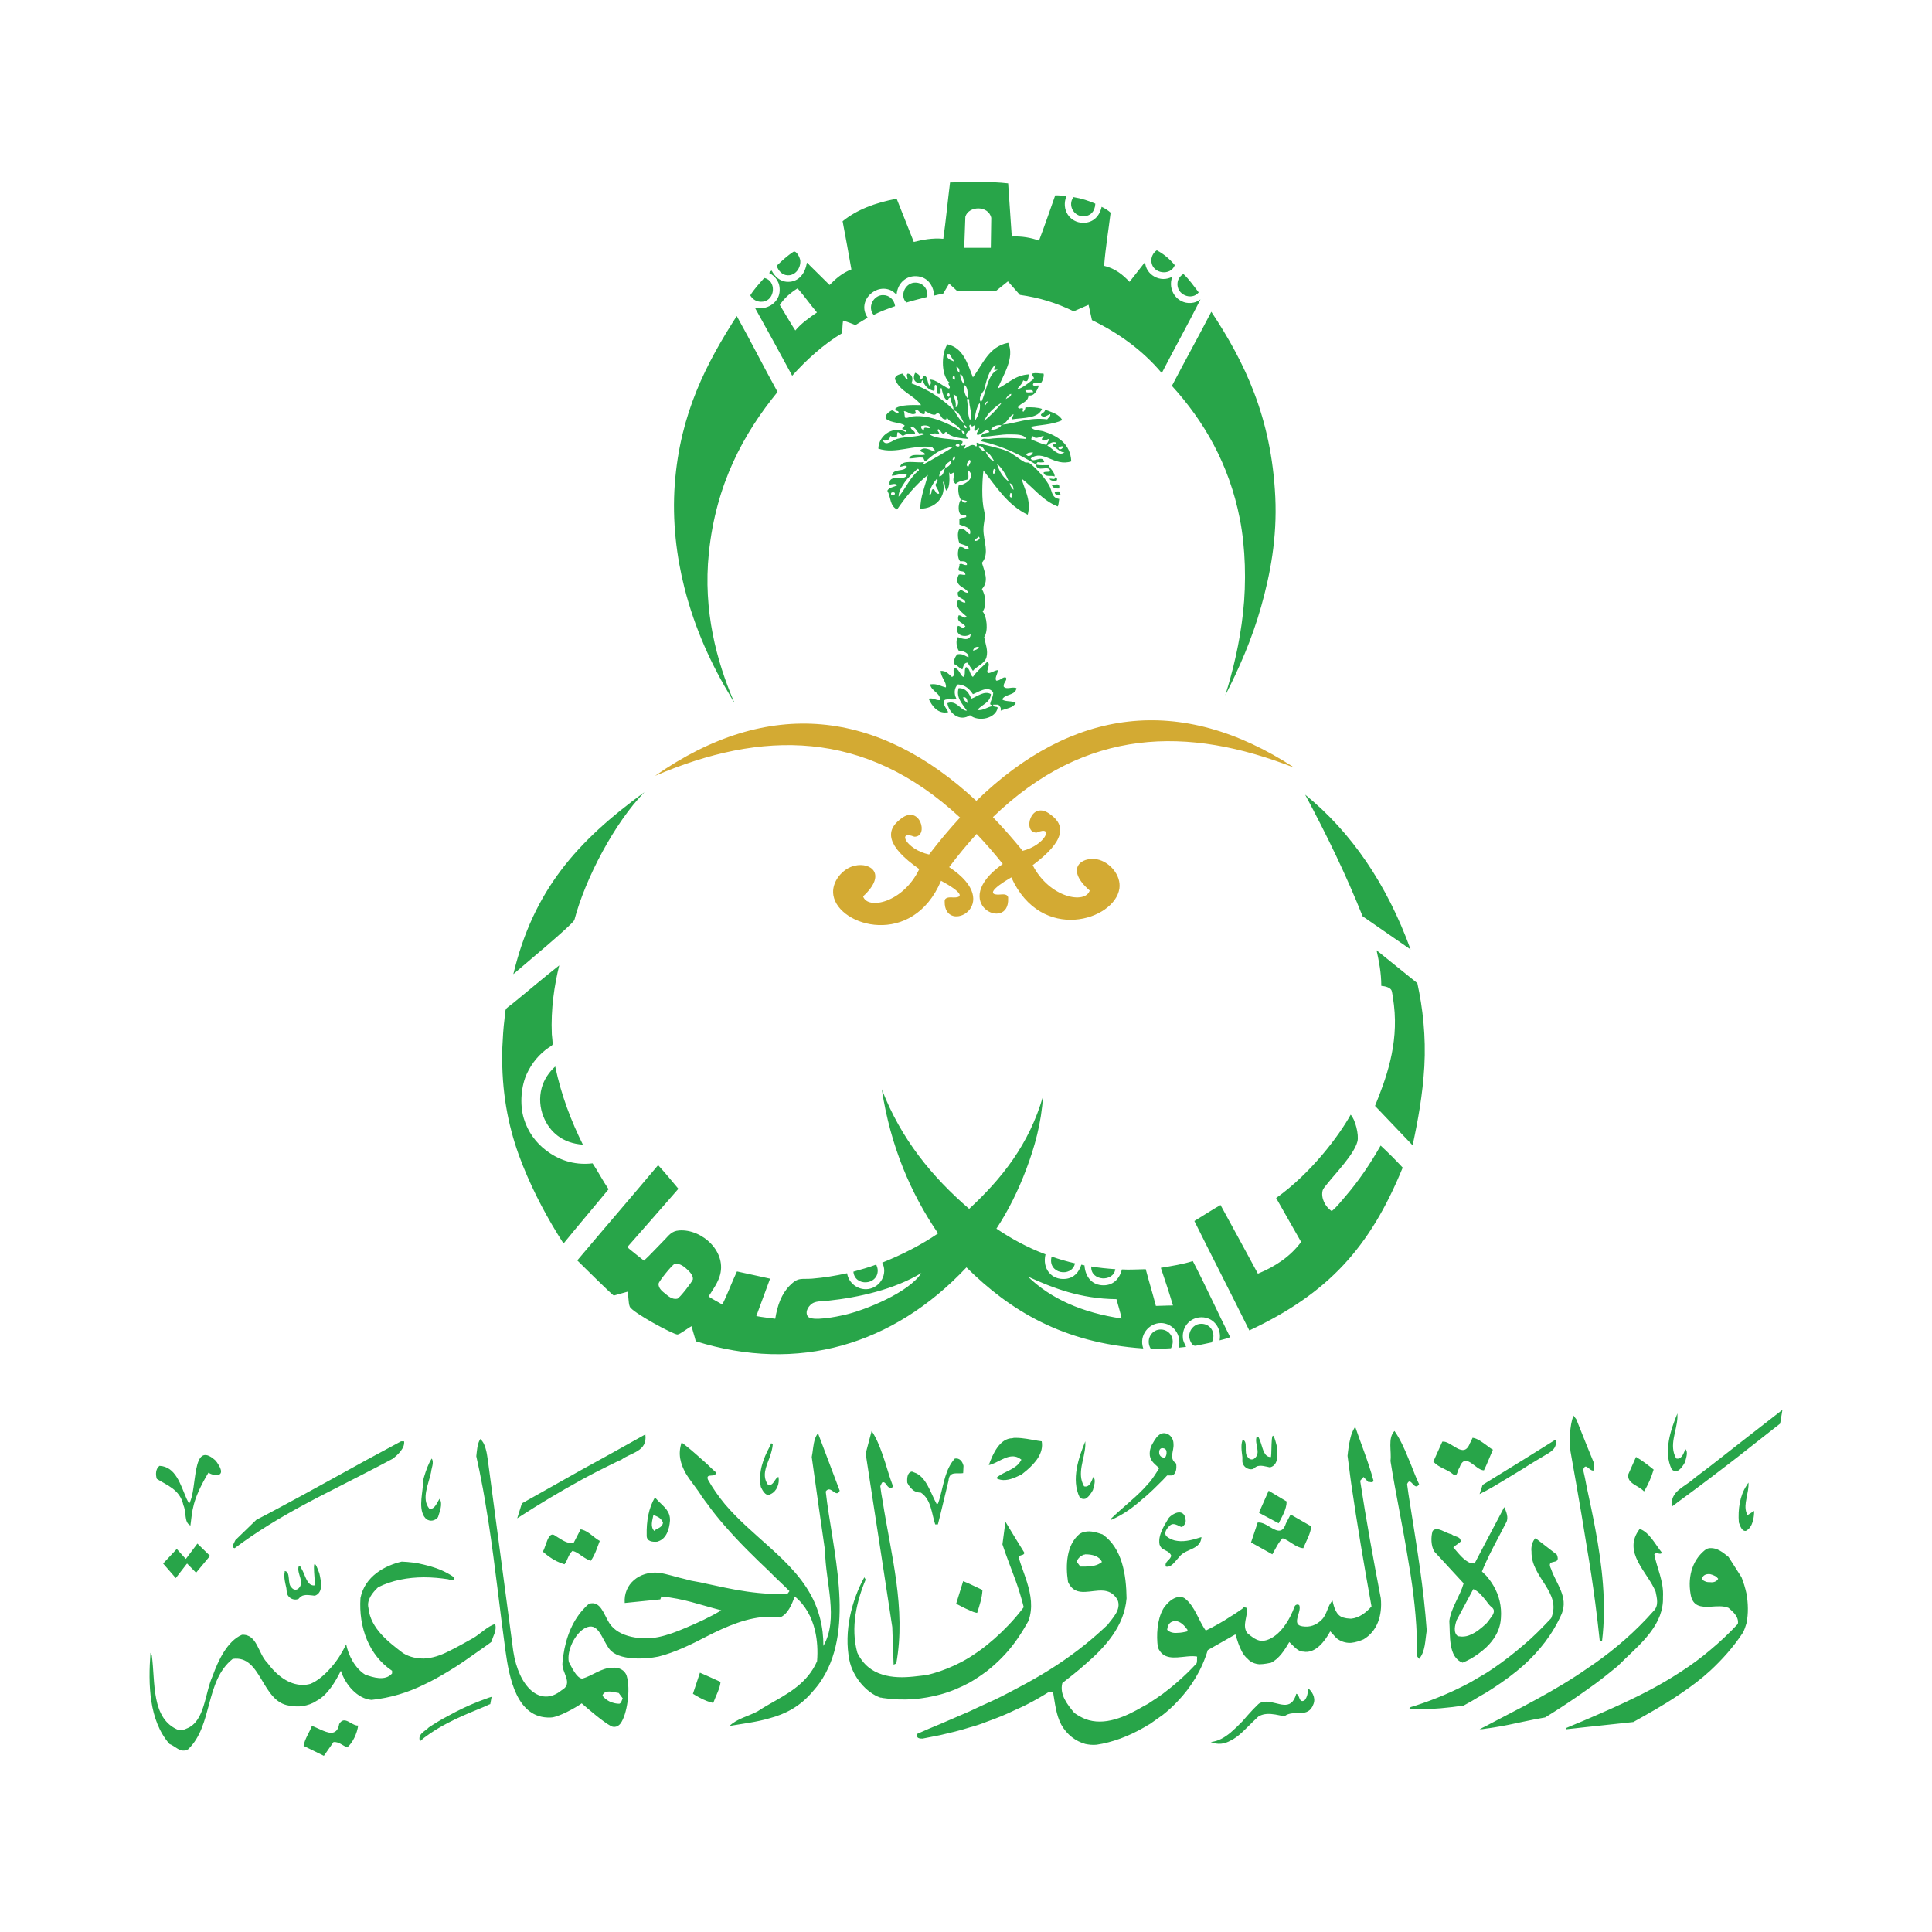 <?xml version="1.0" encoding="UTF-8"?> <svg xmlns="http://www.w3.org/2000/svg" xmlns:xlink="http://www.w3.org/1999/xlink" width="566.929pt" height="566.929pt" viewBox="0 0 566.929 566.929" version="1.1"><g id="surface1"><path style=" stroke:none;fill-rule:nonzero;fill:rgb(15.686%,64.706%,28.627%);fill-opacity:1;" d="M 189.094 232.461 C 180.371 241.422 171.754 257.727 168.539 269.992 C 167.723 271.582 153.043 283.738 150.633 285.855 C 156.512 261.352 169.191 246.934 189.094 232.461 M 399.844 268.871 C 395.098 256.914 389.324 245.043 382.992 233.195 C 396.438 244.098 406.938 259.363 413.926 278.613 Z M 415.906 288.496 C 417.512 295.812 418.449 304.156 417.965 312.887 C 417.484 321.258 416.062 328.977 414.52 336.082 L 403.488 324.516 C 406.629 316.789 410.438 306.699 409.043 294.914 C 408.949 294.168 408.559 291 408.305 290.555 C 407.855 289.738 406.453 289.371 405.332 289.297 C 405.324 285.367 404.645 282.102 403.945 278.852 Z M 405.141 336.156 C 407.379 338.23 409.535 340.387 411.609 342.625 C 401.961 366.195 389.691 379.551 366.605 390.414 C 361.273 379.664 355.812 369.043 350.477 358.293 C 353.051 356.742 355.516 355.094 358.152 353.598 C 361.812 360.309 365.496 367.008 369.121 373.754 C 374.316 371.613 378.695 368.656 381.805 364.438 C 379.383 360.121 376.887 355.871 374.473 351.547 C 384.699 344.293 392.926 333.281 396.344 327.098 C 397.656 328.406 398.84 333.023 398.328 334.961 C 397.332 338.77 391.879 344.305 389.406 347.453 C 388.965 348.023 388.289 348.777 388.148 349.234 C 387.496 351.445 388.887 354.176 390.793 355.387 C 392.336 354.109 393.531 352.523 394.832 351.023 C 398.676 346.566 402.094 341.516 405.141 336.156 M 360.988 392.395 C 360.035 392.781 358.953 393.047 357.887 393.324 C 358.5 389.754 356.254 386.891 353.195 386.574 C 349.617 386.207 346.742 389.082 347.109 392.727 C 347.219 393.746 347.68 394.359 348.039 395.23 C 347.34 395.352 346.523 395.352 345.852 395.5 C 346.883 391.699 344.156 388.23 340.637 388.23 C 337.176 388.23 334.113 391.781 335.48 395.699 C 311.852 394.094 296.266 384.465 283.598 371.906 C 262.07 394.762 234.184 402.949 204.164 393.578 C 203.816 392.047 203.281 390.707 202.969 389.156 C 201.922 389.621 199.59 391.555 198.805 391.598 C 197.711 391.684 185.461 385.094 184.797 383.41 C 184.336 382.242 184.492 380.27 184.133 379.039 C 183.984 379.078 180.113 380.168 180.105 380.168 C 179.789 380.141 170.34 370.809 169.395 369.859 C 177.27 360.508 185.254 351.266 193.121 341.902 C 195.176 344.141 197.105 346.512 199.07 348.84 C 197.758 350.41 184.07 365.938 184.07 365.961 C 184.074 366.082 188.551 369.59 188.965 369.926 C 191.055 367.988 192.965 365.852 195.039 363.773 C 196.27 362.547 197.012 361.242 199.27 361.066 C 206.012 360.535 213.629 367.465 211.102 374.746 C 210.352 376.902 209.121 378.5 207.926 380.438 C 209.195 381.309 210.633 381.996 211.957 382.812 C 213.516 379.691 214.746 376.262 216.254 373.094 C 219.52 373.773 222.715 374.523 225.973 375.215 C 224.617 378.855 223.273 382.52 221.934 386.184 C 223.688 386.539 225.633 386.715 227.488 386.973 C 228.141 382.996 229.312 379.711 231.719 377.262 C 234.266 374.684 235.07 375.453 238.266 375.215 C 241.883 374.918 245.23 374.352 248.574 373.625 C 249.004 376.535 251.812 378.672 254.785 378.25 C 258.383 377.742 260.59 373.75 258.879 370.516 C 264.82 368.125 270.328 365.309 275.273 361.93 C 267.324 350.312 261.305 336.422 258.754 319.633 C 264.379 334.246 273.52 345.355 284.391 354.727 C 293.871 345.957 301.996 335.844 306.07 321.68 C 305.574 329.648 303.574 336.668 301.176 343.023 C 298.773 349.41 295.883 355.238 292.391 360.535 C 296.754 363.48 301.48 366.078 306.797 368.07 C 305.785 372.258 308.531 375.699 312.68 375.277 C 315.168 375.02 316.617 373.32 317.305 371.109 C 317.598 371.191 317.938 371.23 318.23 371.312 C 318.441 374.367 320.113 376.828 323.188 377.129 C 326.559 377.453 328.531 375.27 329.203 372.504 C 331.504 372.652 334.102 372.449 336.207 372.434 C 337.16 376.066 338.242 379.566 339.18 383.207 C 340.887 383.191 342.484 383.07 344.199 383.078 C 343.082 379.324 341.871 375.672 340.637 372.035 C 343.871 371.484 347.156 370.98 350.02 370.055 C 353.828 377.344 357.262 385.016 360.988 392.395 M 329.137 386.906 C 328.719 384.988 328.129 383.117 327.613 381.227 C 316.91 381.113 308.934 377.922 301.645 374.617 C 308.383 381.133 317.582 385.199 329.137 386.906 M 270.371 373.555 C 262.512 378.34 252.023 380.727 242.957 381.684 C 241.422 381.852 239.762 381.75 238.594 382.344 C 237.492 382.914 236.062 384.758 237.008 386.246 C 238.062 387.914 245.824 386.309 247.781 385.852 C 254.137 384.387 266.754 379.199 270.371 373.555 M 203.301 375.48 C 203.5 374.43 202.547 373.367 201.852 372.699 C 201.043 371.926 199.527 370.523 197.949 370.918 C 197.242 371.09 193.309 376.031 193.258 376.664 C 193.129 378.094 194.527 379.051 195.242 379.637 C 196.004 380.277 197.281 381.418 198.738 381.098 C 199.438 380.941 203.199 375.996 203.301 375.48 M 351.938 388.496 C 355.031 388.062 357.051 391.047 355.574 393.91 C 354.352 394.148 353.121 394.473 351.801 394.711 C 351.395 394.781 350.809 394.949 350.551 394.902 C 349.699 394.773 348.973 393.129 348.965 392.066 C 348.945 390.277 350.367 388.715 351.938 388.496 M 340.234 390.148 C 343.125 389.871 345.129 392.863 343.613 395.637 C 341.73 395.773 339.691 395.773 337.664 395.766 C 336.176 393.277 337.727 390.387 340.234 390.148 M 327.285 372.434 C 326.715 376.285 320.16 375.945 320.215 371.844 L 320.215 371.641 C 322.445 372.027 324.844 372.258 327.285 372.434 M 315.453 370.715 C 314.551 375 307.246 373.809 308.586 368.73 C 310.77 369.504 313.055 370.164 315.453 370.715 M 257.164 371.184 C 257.367 371.75 257.559 372.164 257.559 372.836 C 257.539 377.203 250.793 377.555 250.426 373.164 C 252.676 372.523 254.941 371.906 257.035 371.109 C 257.082 371.129 257.098 371.184 257.164 371.184 M 162.922 312.953 C 164.723 321.504 167.613 328.969 171.047 335.891 C 165.105 335.477 161.316 332.246 159.48 327.691 C 158.434 325.086 158.168 322.113 158.957 319.23 C 159.645 316.715 161.113 314.621 162.922 312.953 M 173.891 341.371 C 175.543 343.82 176.91 346.547 178.582 348.969 C 174.203 354.305 169.715 359.535 165.363 364.902 C 160.727 357.68 156.727 350.246 153.402 341.969 C 150.023 333.559 147.695 324.195 147.391 312.824 L 147.391 307.602 C 147.531 304.605 147.703 301.625 148.051 298.945 C 148.164 298.07 148.145 296.832 148.445 296.164 C 148.656 295.703 149.75 295.016 150.367 294.52 C 154.992 290.766 159.719 286.719 164.105 283.285 C 162.684 289.066 161.602 296.008 161.93 303.508 C 161.957 304.195 162.262 306.086 162.125 306.543 C 162.051 306.801 161.453 307.094 161.004 307.406 C 158.195 309.344 156.102 311.906 154.66 314.934 C 152.973 318.477 152.402 323.957 153.734 328.289 C 154.926 332.164 157.23 335.293 160.281 337.605 C 163.555 340.094 168.09 342.059 173.891 341.371 "></path><path style=" stroke:none;fill-rule:nonzero;fill:rgb(15.686%,64.706%,28.627%);fill-opacity:1;" d="M 216.195 92.746 C 220.289 100.07 224.105 107.66 228.164 115.012 C 218.16 127.25 210.082 142.102 208.008 162.266 C 206.246 179.305 210.367 194.121 215.277 205.695 C 215.305 205.758 215.66 206.363 215.406 206.09 C 215.074 205.73 214.863 205.18 214.617 204.766 C 208.852 195.246 203.914 184.664 200.801 172.32 C 198.578 163.496 197.184 152.996 198.02 141.918 C 199.59 121.227 207.375 106.457 216.195 92.746 M 351.75 85.805 C 349.695 88.34 345.113 86.496 345.539 82.961 C 345.664 81.84 346.344 80.957 347.254 80.391 C 348.961 81.988 350.309 83.934 351.75 85.805 M 224.262 81.574 C 227.871 82.281 227.531 88.016 223.934 88.512 C 222.141 88.762 220.855 87.863 220.16 86.668 C 221.336 84.777 222.82 83.199 224.262 81.574 M 344.738 77.809 C 343.527 81.051 338.285 80.371 337.871 76.883 C 337.699 75.477 338.379 74.164 339.449 73.449 C 341.562 74.551 343.277 76.059 344.738 77.809 M 349.504 88.91 C 350.641 88.824 351.422 88.457 352.273 87.852 C 348.684 94.992 344.629 102.238 340.91 109.469 C 335.273 102.785 328.293 97.746 320.422 93.938 L 319.43 89.441 L 315.07 91.359 C 309.926 88.844 304.922 87.328 299.273 86.531 L 295.766 82.562 L 292.133 85.473 L 280.961 85.473 L 278.52 83.227 L 276.738 86.199 C 275.914 86.32 274.988 86.512 274.16 86.73 C 273.84 83.512 272.039 81.254 269 81.051 C 265.836 80.84 263.402 83.152 263.117 86.336 C 262.879 86.391 262.328 85.715 261.934 85.473 C 257.242 82.656 251.223 88.312 254.602 93.203 C 253.398 93.918 252.23 94.672 251.027 95.387 C 249.863 94.902 248.652 94.461 247.395 94.066 C 247.211 95.203 247.203 96.516 247.129 97.766 C 241.836 100.871 236.547 105.676 232.461 110.258 C 228.852 103.531 225.172 96.875 221.48 90.23 C 224.895 91.203 228.402 88.918 228.75 85.742 C 229.055 83.078 227.723 81.133 225.711 80.121 C 225.879 79.793 226.117 79.555 226.438 79.398 C 227.355 81.141 228.859 82.664 231.203 82.703 C 234.469 82.75 236.316 80.086 236.754 77.148 C 237.004 77.047 237.27 77.535 237.547 77.809 C 239.41 79.672 241.527 81.746 243.43 83.621 C 245.246 81.785 247.184 80.07 249.836 79.066 C 249.02 74.312 248.137 69.613 247.258 64.922 C 251.379 61.555 256.812 59.488 263.117 58.312 C 264.781 62.562 266.484 66.758 268.148 71 C 270.672 70.367 273.555 69.777 276.805 70.074 C 277.574 64.684 278.09 59.031 278.785 53.551 C 284.289 53.391 290.395 53.195 295.832 53.816 C 296.188 59.012 296.555 64.199 296.895 69.41 C 299.871 69.246 302.68 69.789 304.891 70.605 C 306.535 66.234 308.086 61.766 309.645 57.324 C 310.832 57.305 311.879 57.434 312.953 57.516 C 311.309 61.508 313.922 65.355 317.844 65.383 C 320.797 65.402 322.688 63.391 323.258 60.691 C 324.25 61.152 325.148 61.711 325.902 62.406 C 325.27 67.613 324.414 72.598 323.992 78.004 C 327.27 78.785 329.48 80.621 331.457 82.703 L 336.02 76.883 C 336.164 80.629 340.523 83.152 344.012 81.18 C 342.488 85.09 345.453 89.219 349.504 88.91 M 290.746 72.715 L 290.875 63.93 C 290.086 60.223 284.223 60.336 283.273 63.602 L 282.945 72.715 Z M 239.73 91.688 C 237.762 89.387 236.047 86.879 234.039 84.613 C 231.98 85.926 230.137 87.449 228.824 89.504 C 230.367 91.965 231.789 94.555 233.379 96.977 C 235.148 94.863 237.426 93.266 239.73 91.688 M 234.836 76.488 C 235.012 78.562 233.469 80.93 231.062 80.785 C 229.504 80.684 228.465 79.527 227.898 78.004 C 229.348 76.598 231.109 74.984 232.789 73.91 C 233.645 73.359 234.754 75.562 234.836 76.488 M 321.414 59.766 C 321.312 62.113 319.898 63.453 317.906 63.465 C 315.098 63.492 313.227 60.223 315 57.844 C 317.395 58.23 319.484 58.918 321.414 59.766 M 268.148 82.961 C 270.414 82.703 272.406 84.363 272.113 87.125 C 270.047 87.668 267.957 88.172 265.965 88.781 C 263.961 86.832 265.512 83.262 268.148 82.961 M 259.09 86.594 C 260.914 86.586 262.375 87.844 262.66 89.836 C 260.492 90.625 258.309 91.387 256.379 92.414 C 254.445 90.176 256.27 86.613 259.09 86.594 M 374.223 145.82 C 374.789 157.914 372.734 168.547 370.055 178.062 C 367.363 187.594 363.574 196.195 359.543 204.043 C 361.82 196.797 363.785 188.664 364.766 179.781 C 365.758 170.793 365.465 160.699 363.84 152.352 C 360.645 135.969 353.117 123.383 343.883 113.23 C 347.695 105.945 351.66 98.801 355.449 91.488 C 365.172 106.156 373.102 122.438 374.223 145.82 "></path><path style=" stroke:none;fill-rule:nonzero;fill:rgb(15.686%,64.706%,28.627%);fill-opacity:1;" d="M 314.352 135.398 C 309.297 137.023 306.129 131.727 302.457 134.52 C 303.02 136.145 306.008 133.234 306.422 135.621 C 305.367 135.719 305.496 135.719 304.441 135.621 C 304.367 135.914 304.055 135.969 304 136.281 C 304.938 136.668 306.477 136.445 307.746 136.5 C 308.203 137.738 309.371 138.262 309.508 139.805 C 308.242 139.375 306.727 140.137 306.203 138.703 C 306.551 138.246 307.746 138.629 308.188 138.262 C 307.801 136.188 304.238 138.906 304 136.281 C 298.926 133.242 294.418 130.984 287.918 129.453 C 288.129 128.258 289.562 128.918 290.34 128.793 C 293.039 128.379 297.164 128.461 301.137 128.793 C 300.465 127.367 298.152 127.523 296.508 127.469 C 293.703 127.387 290.488 128.203 287.918 128.129 C 288.066 127.027 289.422 127.137 290.34 126.809 C 289.453 124.891 287.789 128.285 286.598 127.469 C 286.633 126.699 287.23 126.484 287.258 125.707 C 286.809 125.062 286.836 126.734 285.934 126.367 C 285.805 125.652 286.09 125.348 286.156 124.824 C 285.797 124.551 285.227 125.789 284.832 124.605 C 283.953 124.844 284.863 125.504 284.613 126.367 C 284.055 126.543 283.688 126.906 283.512 127.469 C 283.43 128.211 283.898 128.414 284.172 128.793 C 282.402 128.652 278.832 128.414 277.785 126.809 C 277.105 126.641 277.363 127.414 276.684 127.25 C 276.086 126.973 275.996 126.184 275.363 125.926 C 274.555 126.422 276.141 126.945 275.363 127.469 C 274.16 126.781 273.867 127.543 272.496 127.25 C 274.684 129.102 279.344 128.488 282.41 129.453 C 282.602 130.156 282.062 130.141 281.969 130.555 C 282.383 130.984 282.777 130.625 283.293 130.555 C 283.383 131.086 282.887 131.031 283.07 131.652 C 284.074 131.25 285.164 129.902 286.375 130.996 C 286.852 131.031 286.477 130.215 286.598 129.891 C 288.672 130.609 292.949 131.305 295.41 132.316 C 297.289 133.094 299.07 134.793 300.695 135.621 C 301.082 135.82 301.707 135.629 302.016 135.84 C 303.734 137.023 307.223 140.742 308.188 143.109 C 308.773 144.551 308.762 146.086 310.828 146.414 C 310.656 147.121 310.691 148.039 310.387 148.617 C 305.91 146.855 303.34 143.191 299.816 140.465 C 300.336 143.082 302.762 146.719 301.578 151.043 C 295.711 148.242 292.387 142.898 288.578 138.043 C 288.23 141.164 287.957 146.551 288.801 149.938 C 289.293 151.914 288.57 153.418 288.578 155.445 C 288.598 158.77 290.434 162.441 288.137 165.141 C 288.945 167.895 290.25 170.555 288.137 172.852 C 289.184 174.715 289.664 177.531 288.359 179.461 C 289.59 180.809 290.055 185.168 288.801 186.949 C 289.156 188.969 290.02 190.879 289.461 192.898 C 288.957 194.75 286.348 195.652 285.496 196.863 C 285.008 196.027 284.383 195.34 283.953 194.441 C 282.777 194.441 282.723 195.559 282.41 196.422 C 281.41 196.109 280.996 195.191 279.988 194.879 C 279.805 193.449 280.355 192.75 280.871 192.016 C 282.574 191.715 283.18 192.504 284.172 192.898 C 284.465 191.812 282.805 190.934 281.309 190.914 C 280.73 189.941 280.355 188.004 281.09 186.949 C 282.375 187.5 284.781 188.227 284.832 186.066 C 283.164 187.316 279.879 186.398 281.09 183.645 C 281.77 183.711 282.082 184.121 282.633 184.305 C 282.926 184.23 282.98 183.922 283.293 183.863 C 282.641 182.562 280.512 182.762 281.309 180.559 C 282.293 180.496 282.77 181.754 283.734 181 C 282.402 179.742 280.145 178.422 281.09 176.152 C 282.07 176.137 282.227 176.926 283.293 176.816 C 283.07 175.273 280.668 175.926 281.09 173.73 C 281.41 173.613 281.629 173.391 281.75 173.07 C 282.715 173.219 283.008 174.023 284.172 173.953 C 283.43 172.117 279.629 172.207 281.309 168.664 C 281.961 168.371 282.273 168.793 283.293 168.664 C 283.199 167.25 281.859 167.938 281.309 167.344 C 281.152 166.523 281.684 166.398 281.531 165.582 C 282.328 165.156 282.648 165.93 283.734 165.801 C 283.852 164.652 282.797 164.68 281.75 164.699 C 280.934 163.836 280.906 161.645 281.531 160.512 C 282.824 160.32 282.953 161.293 284.172 161.176 C 284.625 160.137 282.43 159.844 281.531 159.414 C 281.117 158.273 280.797 156.281 281.531 155.227 C 283.375 154.934 283.523 156.328 284.613 156.77 C 285.312 154.711 282.621 154.398 281.531 153.902 L 281.531 152.363 C 281.824 151.773 283.008 152.078 283.512 151.703 C 283.723 150.609 282.125 151.336 281.75 150.82 C 281.016 149.746 281.262 147.535 281.969 146.637 C 281.289 145.734 281.023 143.633 281.309 142.449 C 283.465 142.238 286.422 139.953 284.172 138.043 C 283.863 138.402 284.484 140.016 283.953 140.688 C 282.438 141.145 281.566 141.047 280.43 142.008 C 279.309 141.047 279.914 140.465 279.988 138.703 C 279.684 138.473 278.812 139.723 278.445 138.484 C 278.684 139.77 278.832 142.762 277.785 143.992 C 277.051 143.484 277.547 141.734 276.684 141.348 C 277.859 146.094 274.16 149.25 270.074 149.277 C 270 146.02 271.496 142.504 272.277 139.363 C 268.754 142.23 265.824 145.688 263.246 149.5 C 261.059 148.469 261.438 145.816 260.383 143.992 C 260.875 143.02 262.234 142.918 263.246 142.449 C 262.859 141.707 261.793 142.137 261.043 142.23 C 260.594 138.723 265.496 141.457 266.109 139.363 C 264.688 138.566 263.438 139.547 261.703 139.586 C 262.172 137.207 265.191 138.703 266.109 136.941 C 265.676 136.309 264.73 137.023 264.125 136.941 C 264.715 134.738 268.68 135.914 271.176 135.621 C 271.066 135.805 270.945 135.977 270.957 136.281 C 273.488 134.922 277.16 132.793 279.988 130.996 C 275.969 131.672 274.078 133.148 271.617 135.398 C 271.055 135.297 271.25 134.453 270.734 134.297 C 269.176 134.133 268.219 134.574 266.77 134.52 C 267.359 132.883 270.039 133.812 271.398 133.418 C 271.441 132.488 270.121 132.941 270.074 132.094 C 271.34 130.93 273.16 132.168 274.262 132.535 C 274.453 131.684 273.727 131.754 273.598 131.215 C 268.102 130.352 262.852 133.359 257.738 131.652 C 257.883 127.266 262.668 124.891 265.887 126.809 C 265.926 126.121 265.328 126.055 264.789 125.926 C 264.688 125.238 265.383 125.348 265.449 124.824 C 264.051 123.836 261.723 124.258 259.941 122.844 C 259.535 121.84 260.812 120.832 261.703 120.418 C 262.512 120.492 262.594 121.293 263.684 121.082 C 263.758 120.273 262.418 120.879 262.805 119.758 C 264.602 118.766 267.457 118.832 270.293 118.879 C 268.148 115.895 263.969 114.922 262.586 111.168 C 262.77 110.102 263.805 109.891 264.789 109.625 C 265.438 110.086 265.531 111.094 266.328 111.387 C 266.367 110.707 265.816 110.148 266.328 109.625 C 267.844 109.801 268.008 111.379 267.43 112.488 C 272.426 114.305 276.113 116.73 279.766 120.199 C 279.914 119.465 278.996 117.895 278.887 116.672 C 278.27 116.648 278.336 117.297 278.004 117.555 C 276.848 116.875 276.621 115.277 276.242 113.809 C 275.645 114.02 276.453 115.637 275.582 115.574 C 274.16 115.758 275.59 113.066 274.48 112.93 C 273.938 113.121 274.543 114.461 274.039 114.691 C 272.297 114.316 271.305 113.176 270.734 111.605 C 270.285 111.672 270.535 112.434 270.074 112.488 C 268.102 112.289 267.797 110.918 268.531 109.402 C 269.43 109.68 270.137 110.156 270.074 111.387 C 270.891 111.395 270.617 110.312 271.398 110.285 C 272.316 110.773 272.102 112.379 272.719 113.148 C 273.305 112.922 273.305 111.625 272.719 111.387 C 274.738 111.285 276.52 113.324 278.445 114.031 C 279.41 113.562 277.371 112.238 278.887 112.488 C 276.133 110.605 276.105 103.926 278.004 101.031 C 282.668 102.105 283.879 106.625 285.496 110.727 C 288.441 106.844 290.121 101.695 295.848 100.594 C 297.824 105.016 294.398 110 292.766 114.031 C 295.82 112.609 297.766 110.074 302.016 109.844 C 301.707 110.414 301.816 111.406 301.355 111.828 C 300.852 111.902 300.512 111.793 300.254 111.605 C 299.941 112.766 299.016 113.305 298.492 114.25 C 299.961 113.957 301.961 112.289 303.34 111.168 C 303.551 110.305 302.578 110.613 302.898 109.625 C 304.164 109.293 304.773 109.652 306.203 109.625 C 306.461 110.223 305.992 111.68 305.543 112.27 C 304.605 112.359 303.137 111.922 303.117 112.93 C 303.285 113.434 304.359 113.02 304.879 113.148 C 304.312 114.555 303.488 116.398 301.797 116.012 C 301.715 118.145 299.484 118.105 298.711 119.539 C 299.098 120.164 299.289 119.75 300.035 119.758 C 300.449 120.152 299.777 120.398 300.254 120.859 C 300.613 120.559 300.824 120.105 300.914 119.539 C 302.77 119.457 304.449 119.539 305.762 119.98 C 304.68 122.859 300.375 122.531 296.949 123.062 C 296.805 122.266 297.43 122.219 297.391 121.52 C 296.004 122.266 295.594 123.98 294.086 124.605 C 297.859 124.34 301.816 122.348 307.305 123.062 C 307.59 122.539 308.27 122.422 308.188 121.52 C 307.461 121.688 306.516 122.777 305.543 121.961 C 305.074 121.281 306.754 121.219 306.641 120.199 C 308.598 120.969 310.785 121.492 311.711 123.281 C 308.691 124.723 304.91 124.648 302.457 125.266 C 303.348 126.484 304.918 126.184 306.203 126.586 C 310.352 127.891 314.125 130.195 314.352 135.398 M 294.527 201.488 C 295.379 202.488 296.969 201.398 298.273 201.93 C 297.996 204.152 294.914 203.562 294.086 205.234 C 294.988 206.031 297.188 205.508 298.051 206.336 C 297.262 207.75 295.215 207.906 293.648 208.539 C 293.875 207.512 293.289 207.289 292.984 206.777 L 291.445 206.777 C 291.297 207.668 292.543 207.152 292.766 207.656 C 292.25 210.816 287.148 211.953 284.613 209.859 C 281.742 211.879 278.457 209.375 278.004 206.336 C 280.711 205.281 281.98 208.648 283.734 208.539 C 282.484 206.648 280.438 204.703 281.309 201.93 C 283.594 201.922 284.309 203.488 285.055 205.016 C 286.66 204.445 288.883 202.547 290.781 203.691 C 290.516 206.289 288.09 206.73 286.816 208.316 C 288.359 208.676 289.949 207.316 291.223 207.219 C 291.297 206.711 290.59 206.977 290.562 206.555 C 290.762 205.363 291.426 204.637 291.445 203.254 C 290.094 200.836 286.598 203.398 285.496 203.691 C 284.504 202.27 283.375 200.977 281.09 200.828 C 279.969 201.855 279.887 203.629 280.648 205.016 C 279.777 205.684 277.152 204.602 276.902 205.895 C 276.969 207.309 277.82 207.922 278.227 208.98 C 275.242 209.621 273.445 207.152 272.496 205.016 C 274.031 204.73 274.453 205.555 275.801 205.457 C 276.16 203.418 273.289 202.895 272.938 200.828 C 275.094 200.516 276.031 201.418 277.566 201.711 C 277.832 200.168 276.086 198.816 276.023 196.863 C 277.777 196.809 278.383 197.883 279.328 198.625 C 280.457 198.293 279.445 197.027 279.988 195.98 C 281.531 196.211 281.574 197.918 282.633 198.625 C 283.523 198.266 282.758 196.258 283.512 195.762 C 284.75 196.148 284.484 198.027 285.496 198.625 C 286.652 196.918 288.277 195.68 289.68 194.219 C 290.949 194.891 289.195 196.727 289.902 197.523 C 291.074 197.449 291.656 196.781 292.766 196.645 C 292.84 197.816 291.809 198.816 292.324 199.727 C 293.574 199.801 294.305 198.422 295.188 198.844 C 295.664 199.652 294.363 200.289 294.527 201.488 M 283.953 206.336 C 283.824 205.438 283.75 204.48 282.633 204.574 C 282.75 205.48 283.355 205.902 283.953 206.336 M 309.727 140.023 C 310.113 140.082 310.234 140.41 310.168 140.906 C 309.68 141.246 308.129 141.152 307.965 140.465 C 309.023 140.395 309.418 140.941 309.727 140.023 M 308.625 142.23 C 310.004 142.32 311.031 141.543 310.828 143.332 C 309.645 143.422 308.836 143.129 308.625 142.23 M 310.828 144.211 C 311.141 144.348 310.867 145.066 311.27 145.094 C 310.801 145.617 309.398 145.223 309.508 144.434 C 309.773 144.184 310.289 144.184 310.828 144.211 M 312.371 132.758 C 311.059 132.766 310.086 131.473 308.848 130.773 C 308.848 130.113 309.957 130.562 309.949 129.891 C 308.949 129.441 307.891 130.148 307.305 130.773 C 308.809 131.387 310.371 134.105 312.371 132.758 M 310.609 131.215 C 310.508 132.316 312.039 131.781 311.93 130.996 C 311.262 130.836 311.133 131.223 310.609 131.215 M 307.082 130.555 C 307.195 129.855 307.781 129.637 307.746 128.793 C 307.242 128.891 306.324 129.699 305.762 129.012 C 305.598 128.332 306.367 128.59 306.203 127.91 C 305.02 128.109 303.934 129.129 303.117 127.91 C 303.027 128.332 302.496 128.312 302.68 129.012 C 304.176 129.508 305.422 130.242 307.082 130.555 M 303.117 115.133 C 303.25 114.059 301.742 114.609 300.914 114.473 C 300.797 115.555 302.301 115.004 303.117 115.133 M 301.137 133.418 C 301.777 134.27 302.891 133.562 303.117 132.758 C 302.238 132.758 301.422 132.82 301.137 133.418 M 297.391 143.77 C 297.418 142.723 297.043 142.07 296.289 141.789 C 296.465 142.652 296.906 143.23 297.391 143.77 M 296.949 145.973 C 296.949 145.395 297.078 144.68 296.508 144.652 C 296.352 145.176 296.004 146.055 296.949 145.973 M 295.188 117.113 C 295.691 116.602 296.742 116.609 296.73 115.574 C 295.949 115.684 295.113 116.887 295.188 117.113 M 293.867 124.824 C 292.902 124.512 291.113 125.102 290.781 126.148 C 292.207 126.102 293.195 125.625 293.867 124.824 M 296.07 141.348 C 295.18 139.309 294.094 137.445 292.543 136.059 C 293.207 138.348 294.363 140.129 296.07 141.348 M 292.766 108.523 C 292.445 108.402 291.625 108.781 291.664 108.301 C 291.793 107.844 292.215 107.68 292.102 106.98 C 290.223 108.695 289.441 111.516 288.801 114.473 C 288.23 115.195 286.863 117.078 287.918 117.996 C 289.488 115.031 289.734 109.801 292.766 108.523 M 291.664 139.145 C 291.754 138.832 292.727 137.695 291.664 137.602 C 291.461 137.797 291.195 139.008 291.664 139.145 M 294.086 117.996 C 291.965 119.473 289.891 121.008 288.801 123.504 C 290.781 121.887 292.574 120.078 294.086 117.996 M 289.238 132.535 C 289.645 133.684 290.773 135.262 291.664 135.18 C 291.004 134.16 290.453 133.012 289.238 132.535 M 289.02 119.098 C 289.293 118.637 289.633 118.246 289.902 117.773 C 289.305 117.773 288.605 118.812 289.02 119.098 M 287.039 131.215 C 287.699 131.441 288.414 132.773 289.02 132.316 C 288.699 131.598 287.742 130.242 287.039 131.215 M 285.934 123.723 C 286.844 122.43 287.918 120.125 287.477 118.215 C 286.488 119.574 286.164 121.602 285.934 123.723 M 287.258 189.812 C 286.203 189.711 285.742 190.207 285.496 190.914 C 286.32 190.785 286.992 190.504 287.258 189.812 M 285.934 158.75 C 286.816 158.859 288.148 157.953 287.039 157.43 C 286.918 158.117 286 158.008 285.934 158.75 M 284.613 123.281 C 285.613 122 284.309 119.438 284.395 117.113 L 283.734 117.113 C 284.145 119.52 283.852 121.52 284.613 123.281 M 284.172 136.941 C 284.227 136.438 285.414 135.125 284.395 134.961 C 284.137 135.27 283.09 136.711 284.172 136.941 M 283.953 116.895 C 283.98 115.188 284.035 113.441 282.852 112.93 C 282.797 114.672 283.156 116.012 283.953 116.895 M 283.512 125.707 C 283.98 125.25 283.227 124.879 282.852 124.605 C 282.75 125.301 283.125 125.504 283.512 125.707 M 282.191 146.637 C 282.219 147.297 283.504 147.957 283.734 147.074 C 283.32 146.836 282.695 146.801 282.191 146.637 M 282.191 126.367 C 282.559 128.25 284.008 126.801 282.191 126.367 M 282.852 112.711 C 282.824 112.297 282.816 109.973 281.75 109.844 C 281.785 111.141 282.246 112.004 282.852 112.711 M 282.852 124.164 C 282.117 122.707 281.566 121.043 279.988 120.418 C 280.758 121.859 281.586 123.238 282.852 124.164 M 281.531 109.402 C 281.613 108.449 281.363 107.816 280.648 107.641 C 280.75 108.422 281.043 109.02 281.531 109.402 M 280.43 130.773 C 280.586 130.949 281.742 131.352 281.531 130.555 C 281.438 130.066 280.328 130.34 280.43 130.773 M 280.43 119.539 C 281.797 118.922 281.043 115.848 279.766 115.793 C 280.062 116.969 280.629 117.879 280.43 119.539 M 281.969 126.367 C 281.09 124.422 278.969 124.375 277.785 122.402 C 277.766 122.75 277.812 123.172 277.344 123.062 C 275.977 122.961 276.168 121.309 274.922 121.082 C 274.508 122.605 272.176 120.906 271.398 120.641 C 271.359 120.969 271.477 121.457 271.176 121.52 C 269.852 121.602 269.863 120.336 268.754 120.199 C 268.34 120.621 268.734 120.758 268.754 121.301 C 267.293 122.055 266.566 120.695 265.227 120.641 C 265.523 121.164 265.32 122.164 265.668 122.621 C 266.477 122.715 267.062 122.266 267.871 122.18 C 273.305 121.621 278.758 124.594 281.969 126.367 M 280.207 111.387 C 280.246 110.844 280.254 110.32 279.766 110.285 C 279.418 110.613 279.445 111.543 280.207 111.387 M 279.547 134.961 C 280.207 135.227 280.492 134.031 279.988 133.855 C 279.895 134.281 279.52 134.418 279.547 134.961 M 277.344 137.164 C 278.527 137.172 279.383 135.684 279.105 134.961 C 278.609 135.785 277.352 135.848 277.344 137.164 M 279.988 106.102 C 279.621 105.293 279.016 104.73 278.664 103.898 L 277.785 103.898 C 277.777 105.375 279.004 105.613 279.988 106.102 M 278.445 116.453 C 278.75 116.18 278.785 115.379 278.227 115.352 C 277.93 115.637 277.887 116.438 278.445 116.453 M 275.582 139.805 C 276.848 139.676 276.875 138.309 277.344 137.383 C 276.371 137.805 275.691 138.52 275.582 139.805 M 273.82 143.551 C 274.645 143.762 274.379 145.055 275.582 144.875 C 275.48 143.734 274.766 143.203 274.48 142.23 C 274.699 141.844 275.492 140.906 274.922 140.465 C 273.891 141.715 272.918 143.02 272.719 145.094 C 273.719 145.223 273.004 143.613 273.82 143.551 M 271.176 126.367 C 270.762 124.543 272.883 126.34 272.938 125.266 C 272.141 124.824 271.34 124.68 270.293 125.047 C 270.203 125.883 270.762 126.055 271.176 126.367 M 271.617 127.25 C 270.699 127.305 270.578 126.891 269.852 127.25 C 268.863 126.699 268.844 125.184 267.211 125.266 C 267.285 126.305 268.457 126.219 268.531 127.25 C 267.035 127.148 265.777 127.285 265.008 127.91 C 264.348 127.699 264.117 127.047 263.465 126.809 C 263.035 127.109 263.539 128.352 262.805 128.352 C 262.016 128.477 261.738 128.094 261.262 127.91 C 261.09 128.918 260.492 129.488 259.059 129.23 C 259.887 131.141 261.895 129.203 263.246 128.793 C 265.934 127.984 269.293 128.359 271.617 127.25 M 269.633 138.043 C 269.617 137.777 269.57 137.527 269.195 137.602 C 268.027 138.777 266.496 140.023 265.449 141.566 C 264.668 142.734 263.621 144.348 263.684 145.754 C 265.824 143.34 267.027 139.988 269.633 138.043 M 261.484 145.312 C 262.117 145.359 262.684 145.34 262.586 144.652 C 262.301 144.379 261.777 144.379 261.484 144.652 L 261.484 145.312 "></path><path style=" stroke:none;fill-rule:nonzero;fill:rgb(82.745%,66.667%,20%);fill-opacity:1;" d="M 253.266 263.027 C 260.285 256.598 255.648 252.953 250.824 254.027 C 247.25 254.812 243.867 258.812 244.555 262.742 C 246.121 271.961 267.809 278.172 276.145 258.457 C 282.098 261.672 283.414 263.672 279.027 263.316 C 278.461 263.316 277.082 263.383 277.207 264.527 C 277.02 274.672 295.262 265.457 278.523 254.453 C 281.18 250.922 283.867 247.684 286.582 244.711 C 289.16 247.414 291.719 250.344 294.254 253.527 C 277.836 265.098 296.324 273.746 295.824 263.602 C 295.949 262.457 294.57 262.383 293.945 262.457 C 289.617 262.883 290.871 260.883 296.762 257.457 C 305.539 276.887 327.098 270.027 328.477 260.742 C 329.043 256.742 325.531 252.883 321.957 252.172 C 317.07 251.312 312.559 255.098 319.766 261.316 C 318.512 265.387 307.98 263.527 303.031 253.883 C 312.621 246.742 312.746 242.164 308.168 238.953 C 302.406 234.523 299.898 244.523 304.223 244.312 C 309.484 242.023 306.664 248.027 300.086 249.668 C 297.215 246.129 294.305 242.836 291.359 239.785 C 318.59 213.418 348.578 212.988 379.871 225.305 C 346.371 203.375 314.473 207.832 286.496 235.008 C 257.648 208.148 225.445 204.449 192.219 227.668 C 223.484 214.254 253.66 213.855 281.719 239.906 C 278.637 243.238 275.609 246.848 272.633 250.742 C 265.988 249.312 263.043 243.453 268.309 245.527 C 272.695 245.598 269.938 235.738 264.297 240.312 C 259.785 243.668 260.035 248.242 269.75 255.027 C 265.051 264.887 254.582 267.102 253.266 263.027 "></path><path style=" stroke:none;fill-rule:nonzero;fill:rgb(15.686%,64.706%,28.627%);fill-opacity:1;" d="M 492.223 414.871 L 492.223 414.762 C 490.266 419.48 488.027 425.996 490.559 431.168 C 491.145 431.73 491.734 431.73 492.223 431.621 C 493.199 431.168 493.98 429.934 494.469 429.031 C 494.758 427.797 495.445 426.109 494.566 425.211 C 494.176 426.109 493.59 428.133 492.223 428.02 C 492.121 428.02 491.93 428.02 491.832 427.91 C 489.68 424.086 492.023 420.035 492.223 415.992 Z M 83.746 464.746 C 83.535 463.75 83.371 462.77 83.457 461.848 C 83.48 461.633 83.512 461.43 83.555 461.227 C 83.543 461.113 83.535 461.004 83.535 461.004 C 85.414 461.152 84.203 464.781 85.59 465.883 L 85.625 465.926 C 86.188 466.613 87.051 466.633 87.574 466.137 C 89.551 464.25 87.055 461.898 87.621 459.691 L 88.109 459.645 C 88.23 459.859 88.348 460.074 88.465 460.285 C 89.379 461.777 89.836 464.125 91.086 464.938 C 91.445 465.172 91.871 465.281 92.391 465.207 C 92.516 463.496 91.125 454.484 93.711 461.684 C 94.234 464.004 94.957 467.32 92.398 468.25 C 92.055 468.223 91.727 468.184 91.406 468.137 C 90.629 468.043 89.93 467.969 89.246 468.113 C 88.66 468.176 88.113 468.57 87.586 469.188 C 87.098 469.41 86.508 469.438 85.957 469.273 C 85.129 469.031 84.387 468.371 84.168 467.379 C 84.125 466.934 84.078 466.484 84.035 466.039 C 83.941 465.605 83.84 465.172 83.746 464.746 M 522.363 417.746 C 519.039 420.328 515.816 422.918 512.496 425.5 C 508.98 428.312 505.367 431.012 501.848 433.707 C 499.074 435.801 496.297 437.895 493.523 439.914 L 492.48 440.676 C 491.891 441.129 491.203 441.691 490.523 442.141 C 490.328 439.891 491.203 438.43 492.48 437.305 C 492.812 437.016 493.164 436.738 493.523 436.473 C 494.848 435.508 496.262 434.676 497.258 433.707 L 501.848 430.223 L 512.496 421.902 L 523.039 413.695 Z M 54.707 507.246 C 54.121 507.59 53.34 507.699 52.461 507.699 C 44.258 504.438 45.625 493.645 44.551 485.777 L 44.16 484.992 C 43.477 494.207 43.668 504.777 49.727 511.746 C 51.484 512.418 52.754 514.223 54.707 513.547 C 54.902 513.434 55 513.434 55.195 513.32 C 62.52 506.352 60.078 493.312 68.281 486.789 C 76.777 485.555 76.68 499.383 84.883 500.504 C 86.25 500.73 87.52 500.844 88.887 500.617 C 90.254 500.395 91.621 499.945 92.793 499.152 C 94.551 498.258 95.918 496.793 97.09 495.227 C 98.262 493.645 99.238 491.848 100.02 490.273 C 101.387 494.434 104.902 498.48 109.004 498.82 C 114.473 498.258 119.648 496.684 124.434 494.324 C 126.875 493.199 129.219 491.848 131.461 490.5 C 134.617 488.641 137.641 486.465 140.695 484.309 L 142.594 482.973 C 143.141 482.551 143.75 482.195 144.258 481.73 C 144.648 479.934 145.82 478.699 145.328 476.562 C 143.254 477.039 140.828 479.555 138.789 480.719 C 136.543 481.961 134.004 483.418 131.461 484.652 C 129.219 485.777 126.875 486.566 124.434 486.68 C 122.383 486.68 120.332 486.344 118.281 485.102 C 114.18 481.961 108.711 477.91 108.121 471.844 C 107.539 469.477 109.297 467.348 110.953 465.766 C 114.957 463.742 119.746 462.844 124.434 462.844 C 126.875 462.844 129.219 463.074 131.461 463.41 C 131.855 463.52 132.148 463.629 132.535 463.629 C 132.93 463.969 133.516 463.297 133.223 462.844 C 132.637 462.398 132.051 462.059 131.461 461.727 C 129.219 460.488 126.875 459.695 124.434 459.137 C 122.285 458.574 120.137 458.348 117.891 458.242 C 113.008 459.363 107.051 462.508 105.781 468.914 C 105.195 477.574 108.32 485.777 115.055 490.273 L 115.055 491.062 C 113.008 493.426 109.395 492.188 107.148 491.402 C 104.121 489.488 102.266 485.777 101.582 482.52 C 100.41 484.879 98.945 487.352 97.09 489.379 C 95.332 491.402 93.281 493.199 91.133 494.102 C 90.352 494.324 89.566 494.434 88.887 494.434 C 84.688 494.434 81.074 491.508 78.438 487.914 C 75.703 485.215 75.508 479.484 71.016 479.707 C 66.719 481.508 63.984 487.352 62.422 491.734 C 60.078 496.793 60.176 505.223 54.707 507.246 M 54.707 457.227 L 54.512 457.449 L 51.875 454.527 L 47.871 458.801 L 51.582 463.074 L 54.707 459.023 L 54.902 458.801 L 57.539 461.496 L 61.641 456.555 L 57.93 452.953 Z M 54.707 439.688 C 52.949 435.648 51.582 430.363 46.797 430.133 C 45.625 431.031 45.625 432.719 46.016 433.957 C 48.75 435.758 52.852 436.988 53.828 441.715 C 54.414 442.949 54.316 444.859 54.707 446.211 C 54.902 446.887 55.293 447.332 55.879 447.668 C 56.465 443.398 56.27 440.363 61.152 432.156 C 63.105 433.281 64.961 433.059 64.863 431.703 C 64.863 430.922 63.887 429.23 63.105 428.449 C 56.074 422.266 58.027 437.105 55.488 441.262 C 55.195 440.699 55 440.25 54.707 439.688 M 88.887 441.715 C 82.051 445.418 75.312 449.469 68.867 454.301 C 67.695 454.078 68.77 452.73 69.062 451.941 L 75.215 445.98 C 79.805 443.621 84.297 441.152 88.887 438.68 C 91.621 437.215 94.355 435.648 97.09 434.18 C 103.926 430.363 110.762 426.648 117.695 422.941 L 118.574 422.941 C 118.867 424.961 116.719 426.871 115.352 427.996 C 109.297 431.258 103.145 434.293 97.09 437.438 C 94.355 438.789 91.621 440.25 88.887 441.715 M 97.09 508.484 C 95.332 508.371 92.988 506.91 91.523 506.465 C 90.738 508.484 89.473 510.176 89.082 512.309 L 95.039 515.227 L 97.09 512.309 L 97.871 511.184 C 99.434 511.07 100.508 512.195 101.875 512.758 C 103.535 511.41 104.805 508.602 105.098 506.352 C 103.145 506.465 101.094 503.203 99.531 505.898 C 99.238 507.812 98.262 508.484 97.09 508.484 M 124.434 509.945 C 124.043 510.289 123.652 510.621 123.258 510.961 C 122.676 509.609 123.551 508.715 124.434 508.035 C 125.02 507.59 125.508 507.246 125.801 506.91 C 127.656 505.676 129.508 504.551 131.461 503.539 C 134.469 501.855 137.547 500.402 140.695 499.184 C 141.324 498.941 141.957 498.711 142.594 498.48 C 142.875 498.375 143.156 498.266 143.43 498.172 C 143.723 498.062 144 497.977 144.258 497.918 L 143.867 500.055 C 143.73 500.098 143.582 500.145 143.43 500.207 C 143.148 500.324 142.848 500.473 142.594 500.617 C 141.961 500.887 141.328 501.148 140.695 501.41 C 137.594 502.695 134.461 503.977 131.461 505.562 C 129.02 506.801 126.68 508.262 124.434 509.945 M 124.434 433.395 C 124.336 433.734 124.238 434.066 124.137 434.52 C 124.238 437.664 122.676 442.051 124.434 444.973 C 124.629 445.195 124.824 445.535 125.117 445.762 C 126.191 446.547 127.656 446.32 128.531 445.195 C 129.02 443.512 130 441.375 129.02 439.805 C 128.336 440.59 127.656 443.059 125.996 442.727 C 123.551 439.805 125.801 435.418 126.484 432.043 C 126.582 430.809 127.457 429.121 126.68 427.996 C 125.605 429.684 125.02 431.484 124.434 433.395 M 140.695 431.637 C 140.395 430.191 140.082 428.75 139.766 427.324 C 139.941 425.809 140.039 424.02 140.695 422.695 C 140.766 422.543 140.844 422.402 140.934 422.266 C 141.812 423.055 142.305 424.176 142.594 425.414 C 142.891 426.422 142.984 427.551 143.184 428.676 L 143.43 430.512 L 150.613 484.531 C 152.215 495.047 158.555 501.094 164.766 496.012 C 168.473 493.98 164.668 490.727 165.055 487.914 C 165.547 482.293 167.207 477.012 170.523 472.961 L 170.867 472.566 C 171.516 471.832 172.121 471.176 172.871 470.602 C 176.207 469.645 177.121 473.598 178.777 476.246 C 181.527 480.625 188.598 481.301 193.184 480.379 C 195.918 479.82 198.555 478.809 201.188 477.684 C 204.656 476.234 208.449 474.492 211.66 472.531 C 205.367 470.922 200.711 469.094 194.062 468.469 L 193.766 469.328 L 183.32 470.383 C 182.91 464.742 187.723 461.035 193.184 461.496 C 195.82 461.836 198.555 462.844 201.188 463.41 C 201.973 463.629 202.75 463.859 203.535 463.969 C 204.805 464.191 206.07 464.422 207.441 464.758 C 209.195 465.098 210.957 465.539 212.715 465.879 C 217.008 466.781 221.402 467.453 225.797 467.68 C 227.555 467.793 229.41 467.793 231.168 467.57 L 231.66 466.891 C 229.805 464.98 227.75 463.188 225.797 461.16 C 221.402 457 216.914 452.617 212.715 447.785 C 210.859 445.645 209.102 443.512 207.441 441.152 C 206.953 440.59 206.562 439.914 206.07 439.352 C 204.703 436.988 202.656 434.742 201.188 432.27 C 199.727 429.574 198.844 426.762 200.016 423.277 C 200.406 423.613 200.801 423.84 201.188 424.176 C 203.336 425.859 205.391 427.773 207.441 429.574 C 208.32 430.473 209.195 431.258 210.074 432.043 C 210.172 433.844 206.953 432.043 207.734 434.18 C 209.195 436.766 210.859 439.125 212.715 441.375 C 216.617 445.98 221.309 449.914 225.797 453.965 C 231.246 458.867 236.324 463.934 239.156 470.516 C 239.574 471.484 239.938 472.484 240.25 473.527 C 240.367 473.891 240.473 474.254 240.574 474.637 C 240.938 475.98 241.211 477.41 241.387 478.91 C 241.539 480.207 241.617 481.562 241.617 482.973 C 246.207 474.988 242.203 464.309 242.109 455.09 L 241.387 450.078 L 240.574 444.41 L 240.25 442.164 L 239.156 434.348 L 238.199 427.551 C 238.555 425.844 238.605 423.844 239.156 422.23 C 239.367 421.605 239.648 421.047 240.055 420.578 L 240.25 421.141 L 240.574 421.996 L 241.387 424.148 L 246.406 437.438 C 245.328 439.805 243.766 435.527 242.301 437.664 C 244.184 454.465 250.969 477.109 241.387 492.52 C 241.129 492.934 240.855 493.344 240.574 493.75 L 240.25 494.207 C 239.895 494.691 239.535 495.129 239.156 495.578 L 238.398 496.457 C 234.785 500.73 230.484 502.98 225.797 504.215 C 221.988 505.34 217.988 505.785 214.078 506.465 C 216.227 504.328 219.547 503.652 222.281 502.191 C 223.457 501.402 224.625 500.73 225.797 500.055 C 230.73 497.223 236.086 494.477 239.156 488.719 C 239.367 488.316 239.57 487.898 239.762 487.465 C 240.008 484.422 239.84 481.336 239.156 478.457 C 238.219 474.535 236.32 470.996 233.219 468.469 C 232.34 470.824 231.168 473.754 228.828 474.648 C 227.75 474.539 226.777 474.426 225.797 474.426 C 219.527 474.426 212.988 477.324 207.441 480.156 C 203.016 482.473 198.02 484.918 193.184 486.117 C 189.379 486.902 181.391 487.371 178.777 483.836 C 176.48 480.75 175.535 475.629 171.578 477.801 C 168.762 479.344 166.27 484.309 166.914 487.691 C 167.637 488.941 169.141 492.445 170.832 492.57 C 173.793 491.812 176.438 489.379 179.707 489.379 C 181.527 489.207 183.371 489.996 183.914 491.832 C 185.086 495.785 184 503.086 182.125 505.695 C 181.465 506.609 180.324 507.066 179.266 506.492 C 176.93 505.227 172.828 501.703 170.699 499.836 C 168.863 501.152 163.77 503.988 161.543 503.988 C 151.559 504.383 149.391 492.105 148.324 484.387 C 146.617 472.004 145.312 459.52 143.43 447.207 C 143.164 445.48 142.887 443.766 142.594 442.051 C 142.047 438.566 141.402 435.082 140.695 431.637 M 161.152 456.805 C 160.508 456.348 159.887 455.848 159.293 455.312 C 159.906 454.332 160.367 452.062 161.152 450.949 C 161.621 450.285 162.203 450.031 163.008 450.703 C 164.766 451.715 166.129 452.953 168.277 452.84 L 170.426 448.684 C 170.426 448.684 170.523 448.684 170.523 448.797 C 170.641 448.82 170.754 448.848 170.867 448.879 C 172.836 449.445 174.238 451.211 175.996 452.168 C 175.211 454.188 174.625 456.211 173.355 458.012 C 172.496 457.715 171.711 457.242 170.867 456.672 L 170.523 456.441 C 169.746 455.879 168.965 455.312 167.988 455.09 C 166.719 456.211 166.617 457.789 165.645 459.023 C 164.043 458.562 162.539 457.789 161.152 456.805 M 161.152 439.676 C 157.977 441.582 154.84 443.543 151.773 445.535 L 153.145 441.152 L 161.152 436.648 L 170.523 431.367 L 170.867 431.184 L 178.777 426.824 L 179.707 426.312 L 189.371 420.918 C 190.055 425.977 185.176 426.199 182.344 428.332 C 181.465 428.676 180.586 429.121 179.707 429.574 L 178.777 430.02 C 176.16 431.297 173.48 432.664 170.867 434.102 L 170.523 434.293 C 167.387 436.016 164.254 437.82 161.152 439.676 M 178.777 496.363 C 177.863 496.355 177.07 496.652 176.773 497.582 C 177.273 498.234 177.98 498.828 178.777 499.234 C 179.078 499.387 179.387 499.516 179.707 499.605 C 180.387 499.832 181.07 499.945 181.754 499.945 C 182.344 499.719 182.441 498.93 182.734 498.367 L 181.559 496.793 C 181.07 496.684 180.387 496.57 179.707 496.457 C 179.391 496.398 179.078 496.363 178.777 496.363 M 193.184 440.477 C 192.891 440.137 192.496 439.805 192.207 439.352 C 190.348 442.5 189.668 446.32 189.766 450.48 C 189.668 452.391 191.523 452.508 192.891 452.391 C 192.988 452.391 193.082 452.277 193.184 452.277 C 195.527 451.492 196.406 448.797 196.598 446.211 C 196.699 443.398 194.84 442.164 193.184 440.477 M 193.184 448.457 C 192.789 448.684 192.301 448.797 192.012 449.246 C 190.742 448.012 191.422 446.211 191.715 444.633 C 192.301 444.746 192.789 444.973 193.184 445.195 C 193.77 445.535 194.254 446.098 194.547 446.77 C 194.453 447.668 193.863 448.117 193.184 448.457 M 207.441 491.734 L 205.391 490.836 L 203.336 497.023 C 204.605 497.805 205.973 498.598 207.441 499.152 C 208.023 499.383 208.711 499.605 209.293 499.719 C 210.074 497.582 211.246 495.559 211.445 493.539 Z M 225.797 424.625 C 223.945 428.113 222.477 431.93 223.258 436.316 C 223.746 437.328 224.527 438.902 225.797 438.68 C 225.898 438.562 225.996 438.562 226.09 438.453 C 227.945 437.664 228.828 435.305 228.434 433.395 C 227.457 433.617 227.07 435.758 225.797 435.758 L 225.406 435.758 C 223.551 433.172 224.723 430.582 225.797 427.773 C 226.285 426.422 226.68 425.074 226.777 423.727 L 226.285 423.504 C 226.188 423.84 225.996 424.293 225.797 424.625 M 259 491.402 C 255.973 490.5 253.34 488.594 251.578 484.992 C 249.527 477.574 251.383 469.816 254.023 463.52 L 253.629 462.844 C 249.918 469.59 247.578 478.699 249.238 487.125 C 250.211 491.965 254.117 496.684 258.316 498.145 C 258.512 498.145 258.707 498.145 259 498.258 C 262.031 498.707 265.152 498.82 268.18 498.598 C 270.82 498.367 273.355 497.918 275.895 497.242 C 278.828 496.457 281.754 495.227 284.484 493.762 C 286.246 492.75 287.91 491.625 289.566 490.387 C 292.594 488.027 295.523 485.102 297.965 481.73 C 299.172 480.047 300.301 478.27 301.355 476.41 L 301.777 475.66 C 303.188 471.797 302.504 467.973 301.355 464.262 C 300.602 461.824 299.637 459.434 298.945 457.117 C 299.137 455.984 300.406 456.664 300.602 455.652 L 297.965 451.383 L 295.035 446.547 L 294.156 453.18 C 295.332 456.777 296.699 460.148 297.965 463.629 C 298.945 466.328 299.723 468.914 300.406 471.613 C 299.625 472.625 298.844 473.641 297.965 474.648 C 295.332 477.684 292.5 480.379 289.566 482.742 C 287.91 484.09 286.246 485.215 284.484 486.344 C 281.754 488.027 278.828 489.379 275.895 490.387 C 274.625 490.836 273.355 491.172 272.086 491.508 C 270.82 491.625 269.547 491.848 268.18 491.965 C 265.055 492.297 261.832 492.297 259 491.402 M 259 426.871 C 258.121 424.402 257.145 421.926 255.777 419.906 L 254.023 426.535 L 259 458.91 L 261.832 477.461 L 262.223 488.473 L 263.004 488.141 C 265.934 472.066 261.441 456.102 259 440.477 C 258.707 439.016 258.512 437.555 258.316 436.094 L 258.805 435.082 C 258.906 435.082 258.906 434.969 259 434.969 C 259.785 434.742 260.074 435.867 260.66 436.316 C 260.953 436.656 261.832 436.875 262.031 436.094 C 260.855 433.059 260.074 429.906 259 426.871 M 268.18 437.438 C 267.398 436.875 266.715 436.094 266.227 435.082 C 266.129 433.734 266.227 432.043 267.594 431.82 C 267.789 431.93 267.984 431.93 268.18 432.043 C 271.793 433.172 273.062 438.117 274.82 441.262 L 275.211 441.262 C 275.504 440.59 275.703 439.805 275.895 439.125 C 276.969 435.191 277.461 431.031 280.191 427.996 C 281.656 427.773 282.438 428.895 282.734 430.133 L 282.633 432.27 C 280.977 432.605 278.531 431.484 278.332 434.52 L 275.895 444.633 L 275.211 447.332 L 274.43 447.332 C 273.355 444.07 273.258 440.027 270.234 438 C 269.449 438 268.766 437.777 268.18 437.438 M 275.895 509.156 C 274.137 509.496 272.477 509.832 270.719 510.176 C 270.035 510.176 268.766 510.176 269.059 508.824 C 271.305 507.812 273.648 506.801 275.895 505.898 C 278.727 504.664 281.656 503.426 284.484 502.191 C 286.152 501.402 287.812 500.617 289.566 499.832 C 292.395 498.598 295.23 497.133 297.965 495.668 C 299.105 495.078 300.234 494.473 301.355 493.855 C 307.27 490.605 312.973 486.961 318.477 482.52 C 320.719 480.719 322.863 478.809 325.02 476.785 C 326.383 474.875 329.117 472.398 327.945 469.477 C 325.602 465.434 321.793 467.008 318.477 467.121 C 316.422 467.23 314.562 466.781 313.398 464.191 C 312.613 459.137 313.008 453.402 316.621 450.262 C 317.203 449.805 317.789 449.578 318.477 449.469 C 320.133 449.137 321.891 449.699 323.551 450.262 C 329.312 454.301 330.488 462.059 330.582 469.027 C 329.898 477.238 324.332 483.305 318.477 488.363 C 316.227 490.387 313.883 492.188 311.734 493.875 C 310.855 497.242 313.199 500.168 315.254 502.645 C 316.324 503.426 317.398 503.988 318.477 504.438 C 324.133 506.574 330.289 503.766 335.465 500.73 C 335.953 500.504 336.438 500.168 336.93 499.945 C 337.117 499.836 337.219 499.723 337.398 499.617 L 337.418 499.605 C 338.688 498.82 339.953 497.918 341.23 497.023 C 342.691 495.898 344.156 494.77 345.523 493.539 C 347.477 491.848 349.332 490.051 351.09 488.141 C 351.383 487.574 351.191 486.789 351.285 486.117 C 349.625 485.777 347.477 486.227 345.523 486.344 C 343.961 486.449 342.395 486.344 341.23 485.441 C 340.645 484.992 340.152 484.316 339.766 483.418 C 339.277 479.82 339.566 475.328 341.23 472.289 C 341.523 471.727 341.906 471.277 342.297 470.824 C 343.18 469.816 344.352 468.914 345.523 468.688 C 346.211 468.578 346.992 468.578 347.668 469.027 C 350.703 471.391 351.676 475.551 353.824 478.473 C 356.363 477.238 358.805 475.891 361.148 474.312 C 362.266 473.672 363.297 472.922 364.406 472.172 L 364.566 472.066 C 364.664 471.844 364.859 471.727 365.055 471.613 L 365.934 471.844 C 366.129 474.426 364.469 476.895 365.934 479.145 L 366.16 479.336 C 367.172 480.184 368.277 481.082 369.543 481.395 C 370.23 481.508 370.914 481.508 371.695 481.281 C 375.598 480.047 378.43 475.438 379.898 471.391 C 380.09 470.938 380.777 470.602 381.266 471.055 C 382.047 473.074 378.723 476.785 382.242 477.238 C 384.391 477.574 386.242 476.895 387.809 475.328 C 389.469 473.754 389.566 471.055 391.027 469.703 C 391.418 471.613 392.105 474.086 394.156 474.648 C 394.855 474.852 395.555 474.961 396.254 474.98 L 396.496 474.988 C 398.844 474.766 400.895 473.191 402.457 471.391 C 400.309 459.473 398.258 447.445 396.496 435.305 C 396.414 434.719 396.332 434.125 396.254 433.539 C 395.977 431.426 395.73 429.32 395.426 427.211 C 395.59 425.582 395.824 423.793 396.254 422.043 C 396.328 421.742 396.41 421.438 396.496 421.141 C 396.789 420.242 397.18 419.457 397.668 418.664 C 399.43 423.84 401.578 429.012 403.043 434.52 C 402.746 435.305 401.969 434.742 401.48 434.855 L 400.113 433.395 L 399.133 434.52 C 400.895 446.098 403.043 457.789 405.191 469.027 C 405.676 474.086 404.117 478.699 400.113 481.059 C 399.039 481.508 397.77 481.961 396.496 482.07 L 396.254 482.082 C 394.859 482.129 393.402 481.676 392.203 480.719 C 391.617 480.156 391.027 479.371 390.348 478.699 C 388.785 481.621 385.953 485.332 382.438 484.652 C 380.777 484.652 379.602 482.973 378.336 481.848 C 376.969 484.203 375.309 486.789 372.965 487.914 C 372.551 488 372.129 488.086 371.695 488.156 C 370.992 488.277 370.27 488.363 369.543 488.363 C 368.293 488.254 367.039 487.812 366.16 486.824 L 366.129 486.789 C 365.445 486.227 364.953 485.555 364.566 484.879 L 364.406 484.594 C 363.535 482.992 363.07 481.293 362.512 479.594 L 361.148 480.379 L 354.41 484.203 C 352.652 490.051 349.527 495.105 345.523 499.27 C 344.156 500.73 342.785 501.969 341.23 503.203 C 339.953 504.105 338.688 505 337.418 505.898 L 337.398 505.906 C 336.719 506.246 336.141 506.691 335.465 507.027 C 331.168 509.496 326.383 511.301 321.793 511.973 C 320.621 512.086 319.547 511.973 318.477 511.746 C 315.641 510.961 313.102 509.051 311.441 506.125 C 309.879 503.203 309.586 499.832 308.996 496.457 L 307.832 496.457 C 305.691 497.801 303.555 499.039 301.355 500.152 C 300.246 500.715 299.117 501.25 297.965 501.738 C 295.23 503.09 292.395 504.215 289.566 505.223 C 287.91 505.898 286.152 506.465 284.484 506.91 C 281.656 507.812 278.828 508.484 275.895 509.156 M 284.484 464.758 L 282.633 463.969 L 280.582 470.602 C 281.855 471.277 283.121 471.949 284.484 472.516 C 285.172 472.852 285.949 473.191 286.734 473.301 C 287.422 471.164 288.199 468.805 288.297 466.559 Z M 297.965 430.363 C 296.207 431.703 293.863 432.27 292.301 433.734 C 294.059 434.742 296.113 434.293 297.965 433.504 C 298.551 433.281 299.137 432.945 299.723 432.719 C 300.234 432.316 300.793 431.871 301.355 431.387 C 303.789 429.281 306.312 426.41 305.68 422.941 C 304.184 422.75 302.785 422.445 301.355 422.223 C 300.262 422.051 299.148 421.926 297.965 421.926 C 297.672 421.926 297.379 421.926 297.086 422.043 C 293.375 422.043 291.324 426.648 290.152 429.906 C 292.594 429.461 295.23 426.871 297.965 427.438 C 298.551 427.551 299.137 427.887 299.723 428.332 C 299.234 429.23 298.648 429.906 297.965 430.363 M 318.477 456.102 C 318.273 456.211 318.082 456.211 317.984 456.211 C 317.105 456.555 316.324 457.227 315.934 458.242 L 317.012 459.695 L 318.477 459.695 C 320.133 459.695 321.988 459.473 323.355 458.348 C 322.574 456.555 320.426 456.102 318.477 456.102 M 318.477 423.055 L 318.477 422.941 C 316.52 427.664 314.277 434.18 316.812 439.352 C 317.398 439.914 317.984 439.914 318.477 439.805 C 319.449 439.352 320.23 438.117 320.719 437.215 C 321.008 435.977 321.695 434.293 320.82 433.395 C 320.426 434.293 319.844 436.316 318.477 436.203 C 318.375 436.203 318.18 436.203 318.082 436.094 C 315.934 432.27 318.273 428.223 318.477 424.176 Z M 318.477 423.055 L 318.477 424.176 M 335.465 436.988 C 332.535 440.027 329.117 442.609 325.895 445.762 L 326.09 445.98 C 329.508 444.523 332.633 442.277 335.465 439.688 C 336.141 439.242 336.719 438.578 337.398 438.02 L 337.418 438 C 338.688 436.875 339.953 435.527 341.23 434.293 C 341.617 433.844 342.105 433.395 342.492 432.945 L 343.867 432.945 C 345.133 432.605 345.328 430.922 345.133 429.461 C 342.887 427.887 344.547 425.859 344.352 423.727 C 344.352 421.699 342.785 420.352 341.23 420.578 C 340.539 420.691 339.859 421.141 339.277 421.926 C 338.473 423.121 337.547 424.391 337.398 426.039 C 337.371 426.348 337.367 426.672 337.398 427.012 L 337.418 427.211 C 337.715 428.895 338.977 429.684 340.152 430.809 C 339.277 432.27 338.395 433.617 337.418 434.855 L 337.398 434.875 C 336.719 435.547 336.141 436.32 335.465 436.988 M 341.23 454.527 C 340.836 454.301 340.441 453.855 340.246 453.18 C 339.953 451.492 340.539 449.914 341.23 448.457 C 341.715 447.445 342.395 446.434 342.887 445.535 C 343.473 444.746 344.547 444.07 345.523 443.848 C 346.594 443.621 347.668 444.07 347.867 445.762 C 348.16 446.887 347.477 447.668 346.793 448.117 C 346.402 448.012 345.914 447.785 345.523 447.555 C 344.742 447.223 343.961 446.996 343.277 447.668 C 342.395 448.457 341.418 449.805 342.297 450.816 C 343.277 451.605 344.352 452.051 345.523 452.168 C 347.867 452.508 350.406 451.715 352.555 451.039 C 352.359 454.641 348.359 454.418 346.402 456.441 C 346.109 456.777 345.816 457.117 345.523 457.449 C 344.449 458.684 343.473 460.035 342.105 459.695 C 341.617 458.121 343.57 457.789 343.668 456.441 C 343.18 455.312 342.105 455.09 341.23 454.527 M 341.23 427.664 C 340.645 427.551 340.152 426.984 340.152 426.312 C 340.055 425.301 340.645 424.852 341.23 424.961 C 341.715 424.961 342.203 425.301 342.297 425.859 C 342.395 426.648 342.203 427.324 341.812 427.773 C 341.617 427.773 341.418 427.773 341.23 427.664 M 345.523 475.773 C 344.938 475.66 344.449 475.66 343.867 475.891 C 342.887 476.332 342.594 477.348 342.492 478.246 C 343.277 479.031 344.352 479.262 345.523 479.145 C 346.5 479.145 347.574 478.922 348.453 478.699 L 348.453 478.246 C 347.668 477.121 346.695 476.109 345.523 475.773 M 361.148 508.371 C 359.387 509.832 357.535 510.961 355.285 511.184 C 357.438 512.086 359.387 511.746 361.148 510.734 C 362.262 510.199 363.375 509.359 364.406 508.402 L 364.566 508.262 C 365.113 507.754 365.641 507.227 366.16 506.711 C 367.137 505.742 368.07 504.793 368.957 503.988 C 369.156 503.766 369.352 503.652 369.543 503.539 C 370.219 503.188 370.941 503.008 371.695 502.949 C 373.34 502.824 375.129 503.266 376.871 503.652 C 379.602 501.402 383.902 504.551 385.465 499.945 C 386.152 498.031 384.879 496.234 383.902 495.445 C 383.805 496.684 383.609 498.031 382.828 498.93 C 381.07 499.945 381.461 497.242 380.387 497.023 C 378.867 502.469 375.098 499.422 371.695 499.34 C 370.949 499.32 370.227 499.449 369.543 499.832 C 369.453 499.945 369.352 499.945 369.254 500.055 C 368.227 501.02 367.191 502.125 366.16 503.289 C 365.629 503.887 365.098 504.5 364.566 505.113 L 364.406 505.273 C 363.375 506.348 362.262 507.41 361.148 508.371 M 364.406 426.234 C 364.293 425.223 364.23 424.23 364.406 423.32 C 364.449 423.109 364.504 422.91 364.566 422.715 L 364.566 422.488 C 366.422 422.824 364.859 426.312 366.129 427.551 L 366.16 427.598 C 366.652 428.332 367.508 428.438 368.078 427.996 C 370.23 426.312 367.984 423.727 368.766 421.59 L 369.254 421.59 C 369.352 421.816 369.453 422.043 369.543 422.266 C 370.305 423.84 370.531 426.223 371.695 427.152 C 372.027 427.422 372.441 427.574 372.965 427.551 C 373.258 425.859 372.77 416.758 374.625 424.176 C 374.914 426.535 375.309 429.906 372.668 430.582 C 372.328 430.52 372.008 430.445 371.695 430.367 C 370.93 430.199 370.242 430.055 369.543 430.133 C 368.957 430.133 368.375 430.473 367.785 431.031 C 367.281 431.207 366.691 431.176 366.16 430.957 C 365.359 430.637 364.684 429.906 364.566 428.895 L 364.566 427.551 C 364.516 427.109 364.457 426.668 364.406 426.234 M 369.543 446.77 L 369.059 446.77 L 367.105 452.617 L 369.543 453.965 L 371.695 455.168 L 373.355 456.102 C 374.332 454.418 375.113 452.617 376.383 451.383 C 378.43 452.051 380.285 454.188 382.438 454.301 C 383.316 452.168 384.586 450.031 384.781 447.895 L 378.723 444.41 L 377.359 446.996 C 376.176 450.73 373.938 448.758 371.695 447.52 C 370.965 447.121 370.242 446.797 369.543 446.77 M 369.543 443.621 L 369.453 443.848 L 369.543 443.961 L 371.695 445.113 L 375.215 446.996 C 376.09 445.195 377.555 442.949 377.555 440.59 L 372.281 437.438 L 371.695 438.766 Z M 413.293 427.996 C 412.125 425.074 410.855 422.266 409.195 419.906 C 407.145 422.043 408.414 425.977 408.023 428.676 C 409.586 438.562 411.734 448.348 413.293 458.242 C 413.523 459.547 413.738 460.859 413.945 462.18 C 415.148 469.914 415.918 477.84 415.836 486.004 L 416.422 486.789 C 418.277 484.652 418.176 481.395 418.664 478.473 C 417.797 466.184 415.82 454.344 413.945 442.477 L 413.293 438.344 C 413.199 437.438 413 436.43 412.906 435.527 C 413 435.191 413.199 434.969 413.293 434.855 C 413.516 434.676 413.727 434.711 413.945 434.859 C 414.684 435.352 415.438 437.102 416.422 435.527 C 415.492 433.57 414.746 431.535 413.945 429.547 C 413.734 429.023 413.52 428.512 413.293 427.996 M 415.426 500.48 C 414.941 500.598 414.449 500.816 413.961 500.926 L 413.469 501.492 C 414.16 501.602 414.742 501.602 415.426 501.602 L 415.863 501.602 C 420.414 501.578 425.137 501.137 429.492 500.48 C 430.168 500.145 430.852 499.691 431.539 499.359 C 433 498.457 434.566 497.559 436.129 496.66 L 437.105 496.043 L 438.301 495.273 C 441.344 493.289 444.301 491.129 447.066 488.68 C 451.656 484.52 455.562 479.684 458.293 473.5 C 460.25 468.555 456.633 464.73 455.172 460.465 C 453.414 456.863 458.293 459.785 456.832 456.188 L 450.582 451.355 C 449.605 452.254 449.215 454.055 449.406 455.289 C 449.215 462.934 458.391 467.207 455.172 474.852 C 452.535 477.66 449.898 480.355 447.066 482.719 C 444.234 485.16 441.281 487.457 438.301 489.492 C 437.902 489.766 437.5 490.027 437.105 490.289 C 436.781 490.5 436.453 490.715 436.129 490.926 C 434.566 491.824 433.102 492.727 431.539 493.625 C 426.5 496.359 421.273 498.559 415.863 500.34 Z M 431.539 467.77 L 427.441 475.414 C 426.945 476.871 426.363 479.121 427.824 480.133 C 429.195 480.355 430.371 480.246 431.539 479.684 C 433.199 479.008 434.664 477.773 436.129 476.422 C 436.324 476.199 436.422 476.086 436.617 475.863 C 436.742 475.656 436.914 475.426 437.105 475.18 C 437.562 474.59 438.117 473.914 438.301 473.238 C 438.375 472.953 438.391 472.664 438.301 472.383 C 438.211 472.109 438.02 471.848 437.691 471.59 C 437.484 471.43 437.289 471.242 437.105 471.043 C 436.758 470.664 436.449 470.23 436.129 469.789 C 434.961 468.332 433.785 466.867 432.32 466.305 Z M 431.539 486.766 C 430.758 487.219 429.977 487.551 429.195 487.891 C 424.902 486.316 425.578 479.91 425.289 475.637 C 425.875 471.59 428.414 468.441 429.492 464.621 L 420.895 455.289 C 419.918 453.715 419.82 451.02 420.406 449.223 C 421.77 447.762 424.113 449.895 425.973 450.234 C 426.852 451.02 428.707 450.793 428.609 452.367 C 427.926 453.043 427.141 453.383 426.457 454.055 C 427.926 455.742 429.586 457.988 431.539 458.664 C 431.93 458.773 432.32 458.773 432.711 458.773 L 436.129 452.254 L 437.105 450.402 L 438.301 448.141 L 441.402 442.254 C 441.984 443.488 442.77 445.395 441.984 446.746 C 440.789 449.094 439.512 451.438 438.301 453.789 C 437.891 454.578 437.492 455.367 437.105 456.16 C 436.773 456.844 436.445 457.531 436.129 458.219 C 435.641 459.223 435.25 460.238 434.859 461.137 C 435.348 461.586 435.738 462.031 436.129 462.375 C 436.473 462.77 436.793 463.176 437.105 463.59 C 437.539 464.176 437.941 464.777 438.301 465.406 C 439.875 468.145 440.707 471.301 440.426 474.852 C 440.297 477.137 439.496 479.125 438.301 480.859 C 437.938 481.395 437.535 481.895 437.105 482.379 C 436.793 482.73 436.465 483.066 436.129 483.395 C 434.664 484.746 433.102 485.871 431.539 486.766 M 431.539 429.207 C 430.273 428.426 429.098 428.199 428.219 430.781 C 427.633 431.348 427.73 433.707 426.363 432.582 C 424.508 431.012 422.258 430.781 420.605 428.875 L 423.238 423.027 C 425.875 422.691 429.492 428.426 431.344 423.48 L 431.539 423.141 L 432.125 421.902 C 433.59 422.125 434.859 423.141 436.129 424.039 C 436.434 424.277 436.762 424.535 437.105 424.777 C 437.422 425.008 437.754 425.227 438.082 425.387 L 437.105 427.695 L 436.129 430 L 435.445 431.457 C 434.172 431.457 432.809 430 431.539 429.207 M 436.129 506.441 C 435.445 506.777 434.758 507.113 434.172 507.449 C 434.758 507.449 435.445 507.344 436.129 507.227 L 437.105 507.094 L 438.301 506.914 C 441.215 506.461 444.172 505.836 447.066 505.199 C 449.215 504.75 451.367 504.305 453.414 503.965 C 456.527 502.051 459.582 500.07 462.543 498.031 C 463.07 497.668 463.59 497.309 464.105 496.941 C 464.613 496.59 465.121 496.23 465.617 495.871 C 466.469 495.289 467.297 494.691 468.125 494.082 C 470.34 492.441 472.496 490.703 474.703 488.902 C 475.367 488.223 476.074 487.531 476.801 486.84 C 481.969 481.898 488.242 476.449 487.984 468.664 C 488.277 463.945 486.129 460.012 485.445 456.078 C 486.129 455.289 487.203 456.414 487.691 455.629 C 485.836 453.383 483.977 449.555 481.148 448.656 C 475.875 455.516 483.586 461.359 485.836 467.098 C 486.223 469.004 486.812 471.141 485.246 472.715 C 482.543 475.777 479.715 478.57 476.801 481.137 C 473.988 483.617 471.086 485.887 468.125 487.977 C 467.293 488.559 466.461 489.137 465.617 489.688 C 465.117 490.043 464.613 490.383 464.105 490.727 C 463.59 491.074 463.066 491.422 462.543 491.758 C 457.523 495.031 452.332 497.906 447.066 500.707 C 444.172 502.238 441.215 503.762 438.301 505.289 L 437.105 505.918 Z M 436.129 435.059 L 435.051 435.73 L 434.172 438.43 C 434.758 438.094 435.445 437.754 436.129 437.414 C 436.453 437.238 436.781 437.055 437.105 436.871 L 438.301 436.188 C 441.25 434.473 444.16 432.617 447.066 430.898 C 449.117 429.551 451.07 428.426 453.117 427.188 C 454.781 426.176 457.125 425.164 456.441 422.465 L 447.066 428.312 L 438.301 433.719 L 437.105 434.457 Z M 462.543 507.117 L 459.469 507.449 L 459.469 507.113 C 460.492 506.66 461.52 506.246 462.543 505.816 L 464.105 505.172 C 464.609 504.961 465.117 504.746 465.617 504.527 L 468.125 503.445 C 471.031 502.188 473.93 500.906 476.801 499.562 C 482.168 497.043 487.441 494.301 492.48 491.039 C 492.828 490.816 493.176 490.59 493.523 490.363 C 496.375 488.516 499.156 486.484 501.848 484.184 C 504.68 481.824 507.316 479.348 509.957 476.535 C 510.348 474.402 508.395 472.828 507.219 471.816 C 505.66 471.141 503.707 471.363 501.848 471.477 C 499.215 471.59 496.672 471.477 496.086 467.77 C 495.113 462.148 496.969 457.203 500.777 454.504 C 501.164 454.395 501.461 454.277 501.848 454.277 C 503.898 454.164 505.562 455.516 507.219 456.863 L 511.027 462.82 C 511.613 464.281 512.105 465.859 512.496 467.656 C 512.984 470.465 513.078 473.5 512.496 476.309 C 512.199 477.324 511.906 478.223 511.418 479.121 C 508.59 483.395 505.367 486.988 501.848 490.25 C 499.242 492.656 496.395 494.789 493.523 496.734 C 493.176 496.977 492.828 497.215 492.48 497.445 C 488.18 500.371 483.684 502.84 479.289 505.312 L 476.801 505.582 L 468.125 506.512 L 465.617 506.777 L 464.105 506.941 Z M 462.543 435.5 C 461.98 432.277 461.41 429.059 460.836 425.836 C 460.543 422.691 460.543 418.531 461.715 415.387 L 462.543 416.465 L 464.105 420.363 L 465.617 424.148 L 467.773 429.434 L 467.773 431.457 C 466.984 431.797 466.305 430.781 465.617 430.449 C 465.23 430.223 464.938 430.34 464.547 431.234 C 464.938 432.922 465.328 434.719 465.617 436.406 C 466.484 440.418 467.359 444.5 468.125 448.633 C 470.137 459.414 471.453 470.508 470.113 481.484 L 469.43 481.484 C 469.039 477.781 468.605 474.09 468.125 470.422 C 467.395 464.852 466.562 459.324 465.617 453.828 C 465.133 450.746 464.625 447.656 464.105 444.57 C 463.598 441.551 463.07 438.523 462.543 435.5 M 485.246 431.234 C 484.562 433.48 483.684 435.621 482.414 437.641 C 480.852 435.848 477.336 435.395 477.828 432.582 L 480.074 427.523 C 481.832 428.535 483.586 429.887 485.246 431.234 M 501.848 461.922 C 500.969 461.812 499.996 462.031 499.602 462.82 C 499.215 463.723 500.191 463.945 500.676 464.168 C 501.074 464.281 501.461 464.281 501.848 464.281 C 502.73 464.398 503.707 464.168 504.191 463.273 C 503.898 462.934 503.605 462.598 503.316 462.484 C 502.926 462.262 502.34 462.031 501.848 461.922 M 512.496 435.953 C 510.543 438.879 509.957 442.93 510.25 446.746 C 510.641 447.762 511.125 449.445 512.398 449.223 C 512.398 449.109 512.398 449.109 512.496 449.109 C 514.352 448.094 514.738 445.172 514.738 443.371 L 512.785 444.609 C 512.691 444.387 512.496 444.16 512.496 443.938 C 512.008 442.59 512.199 441.129 512.496 439.664 C 512.785 438.094 513.176 436.52 513.078 435.059 C 512.887 435.281 512.691 435.621 512.496 435.953 "></path></g></svg> 